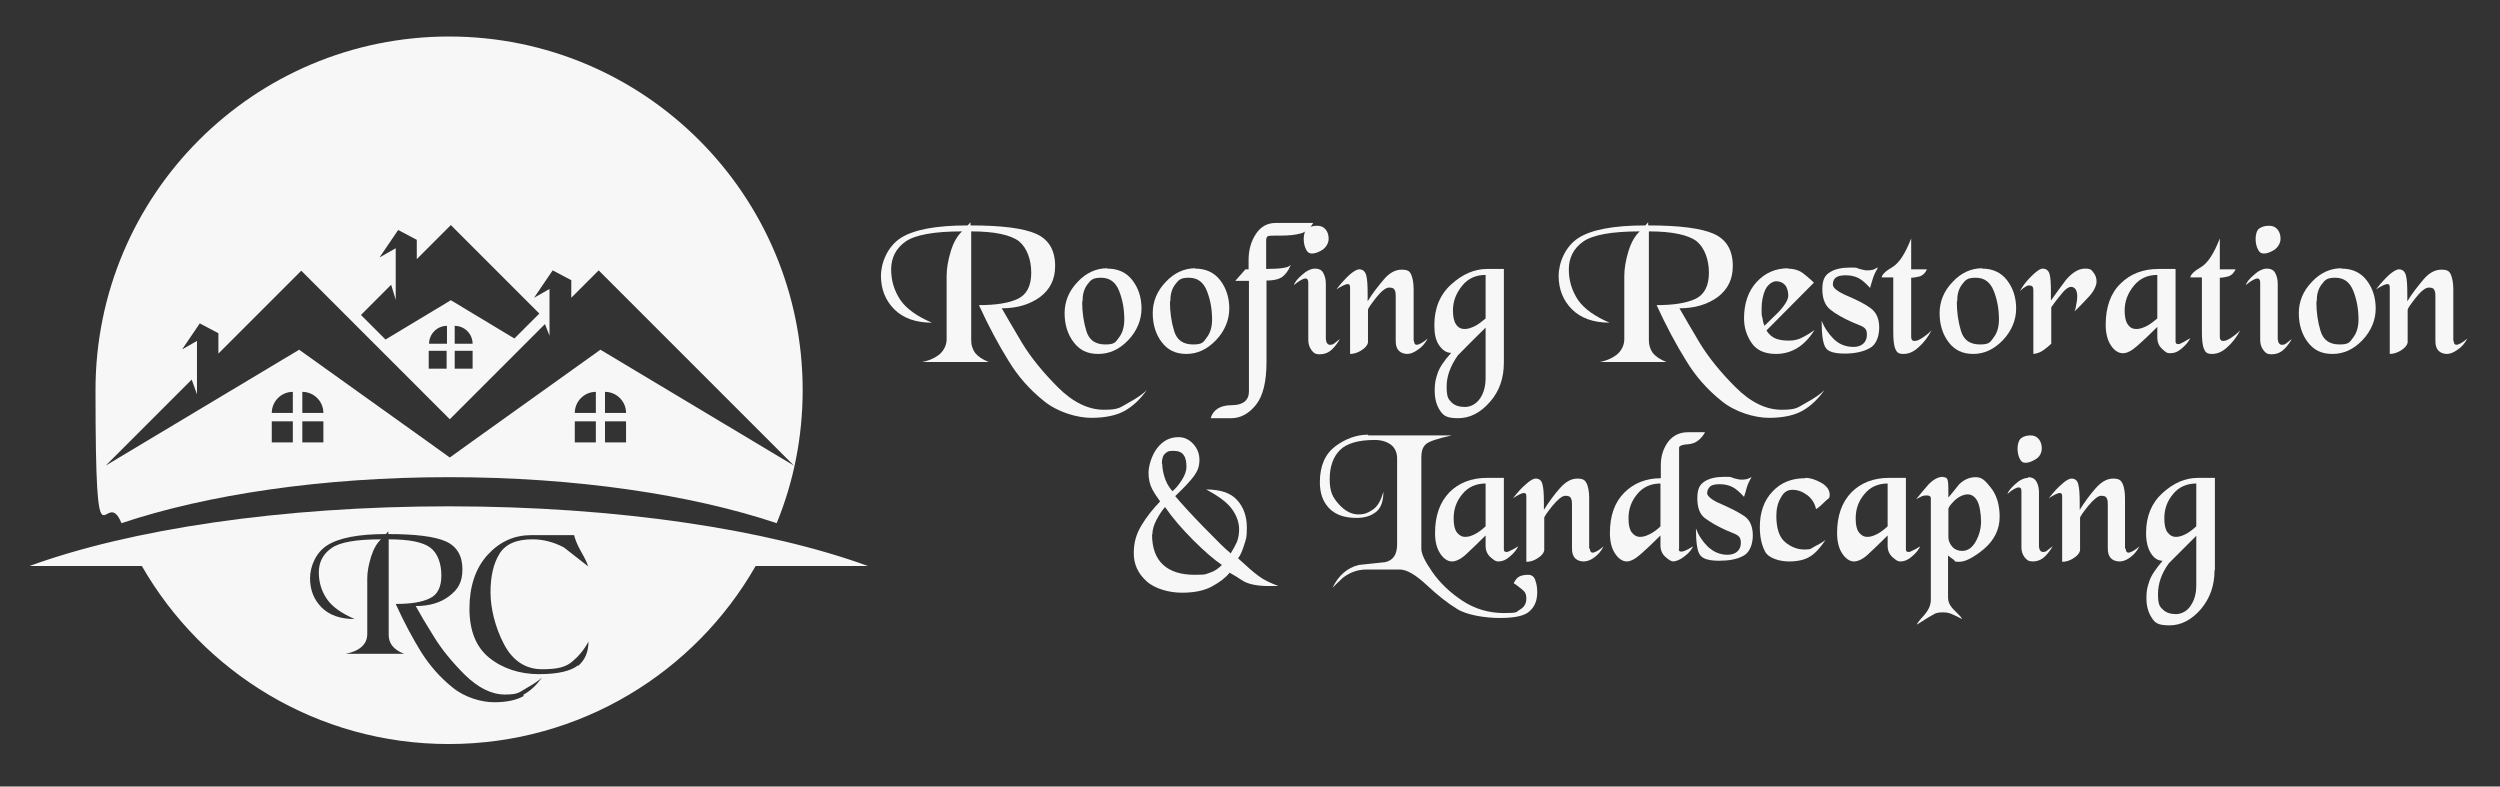 <?xml version="1.0" encoding="UTF-8"?>
<svg id="Layer_1" data-name="Layer 1" xmlns="http://www.w3.org/2000/svg" version="1.1" viewBox="0 0 712 224">
  <rect x="0" y="0" width="712" height="224" fill="#333333" stroke="none"/>
  <defs>
    <style>
      .cls-1 {
        fill: #f7f7f7;
        stroke-width: 0px;
      }
    </style>
  </defs>
  <g>
    <path class="cls-1" d="M127.9,135.9c36.2,0,69.1,5,93.3,13.1,4.8-11.7,7.4-24.5,7.4-37.9,0-55.6-45.1-100.7-100.7-100.7S27.2,55.4,27.2,111.1s2.6,26.2,7.4,37.9c24.2-8.1,57.1-13.1,93.3-13.1ZM83.4,126h-6v-6h6v6ZM83.4,117.6h-6c0-3.3,2.7-6,6-6v6ZM92.1,126h-6v-6h6v6ZM92.1,117.6h-6v-6c3.3,0,6,2.7,6,6h0ZM169.7,126h-6v-6h6v6ZM169.7,117.6h-6c0-3.3,2.7-6,6-6v6ZM178.3,126h-6v-6h6v6ZM178.3,117.6h-6v-6h0c3.3,0,6,2.7,6,6h0ZM108.1,73.3l5.3-7.8,5.3,2.8v5.5l9.7-9.7,25.2,25.2-7.1,7.1-18.1-10.9-18.6,11.2-7-7,8.6-8.6,1.3,4.3v-5.6h0v-9.1l-4.4,2.5ZM129.5,97.9v-5.1c2.8,0,5.1,2.3,5.1,5.1h-5.1ZM134.6,99.9v5.1h-5.1v-5.1h5.1ZM122.2,97.9c0-2.8,2.3-5.1,5.1-5.1v5.1h-5.1ZM127.2,99.9v5.1h-5.1v-5.1h5.1ZM51.6,99.9l5.3-7.8,5.3,2.8v5.8l23.6-23.6,42.3,42.3,27.1-27.1,1.3,3.3v-13.3l-4.4,2.5,5.3-7.8,5.3,2.8v5l7.8-7.8,55.6,55.6-55.1-33-36.5,26.1-6.4,4.6-6.4-4.6-36.5-26.1-55.1,33,24.5-24.5,1.5,4.2v-15.2l-4.4,2.5Z"/>
    <path class="cls-1" d="M127.9,144.2c-48,0-91,6.6-119.5,17h32c17.4,30.3,50,50.7,87.4,50.7s70.1-20.4,87.4-50.7h32c-28.5-10.4-71.4-17-119.5-17ZM149.2,198.2c-2.1,1.2-4.9,1.8-8.5,1.8s-8.4-1.4-11.8-4.2c-3.5-2.8-6.4-6.1-8.9-10-2.4-3.9-4.9-8.5-7.3-13.8,4.3,0,7.5-.5,9.7-1.6,2.2-1,3.3-3.2,3.3-6.5s-1-6.3-3.1-7.9c-2.1-1.6-6-2.4-11.9-2.4v27.2c0,1.1.3,2.2,1,3.1.7.9,1.8,1.7,3.4,2.3h-16.6c1.9-.4,3.4-1,4.5-2,1.1-1,1.6-2.2,1.6-3.7v-15.8c0-1.9.4-3.9,1.1-6.2.7-2.2,1.7-3.9,2.8-4.9-7,0-11.7.8-14.1,2.5-2.4,1.7-3.6,4-3.6,6.9s.8,5.4,2.3,7.6c1.5,2.2,4.2,4.1,7.9,5.7-4.1,0-7.2-1.1-9.4-3.3-2.2-2.2-3.3-5-3.3-8.3s1.6-7.3,4.9-9.4c3.3-2.1,8.9-3.2,16.7-3.2l.7-.8v.8c7.8,0,13.3.7,16.4,2.1,3.1,1.4,4.7,4.1,4.7,7.9s-1.3,5.8-3.8,7.7c-2.5,1.9-5.7,2.8-9.5,2.8,1.2,2.2,2.9,5.1,5.1,8.6,2.2,3.6,5.1,7.2,8.9,11,3.8,3.7,7.6,5.6,11.4,5.6s4-.6,6.1-1.8c2.1-1.2,3.6-2.2,4.5-3.1-1.5,2.1-3.2,3.8-5.4,5ZM164.6,189.5c-2,1.6-5.7,2.5-11.1,2.5s-10.4-1.6-14.2-4.7c-3.8-3.1-5.6-7.8-5.6-14s1.7-11.5,5.2-15.3c3.5-3.8,7.6-5.6,12.5-5.6h12.1c.3,1.2.9,2.8,2,4.7,1.1,1.9,1.8,3.4,2,4.2-2.3-1.8-4.6-3.6-6.9-5.4-2.9-1.5-5.8-2.3-9-2.3-4.6,0-7.7,1.4-9.4,4.2-1.7,2.8-2.5,6.4-2.5,10.9s1.3,9.9,3.8,14.7c2.5,4.8,6.2,7.2,10.9,7.2s6.8-.7,8.6-2.2c1.8-1.5,3.4-3.4,4.6-5.7,0,3-1,5.3-3,7Z"/>
  </g>
  <g>
    <g>
      <path class="cls-1" d="M300.5,75.8c0,3.7-1.4,6.6-4.3,8.8-2.9,2.1-6.5,3.2-10.9,3.2,1.4,2.5,3.4,5.8,5.8,9.9,2.5,4.1,5.9,8.3,10.2,12.6,4.3,4.3,8.7,6.4,13.1,6.4s4.6-.7,7-2c2.4-1.3,4.1-2.5,5.2-3.6-1.7,2.4-3.7,4.4-6.1,5.8-2.4,1.4-5.7,2.1-9.7,2.1s-9.6-1.6-13.5-4.8c-4-3.2-7.4-7-10.1-11.5-2.8-4.5-5.6-9.7-8.4-15.8,4.9,0,8.6-.6,11.1-1.8,2.5-1.2,3.8-3.7,3.8-7.4s-1.2-7.1-3.5-9c-2.4-1.8-6.9-2.8-13.6-2.8v31.1c0,1.3.4,2.5,1.1,3.5.8,1,2.1,1.9,3.9,2.6h-19c2.1-.4,3.8-1.2,5.1-2.3,1.2-1.1,1.9-2.6,1.9-4.2v-18c0-2.1.4-4.5,1.2-7.1.8-2.6,1.9-4.4,3.2-5.6-8,0-13.4,1-16.1,2.9-2.7,1.9-4.1,4.6-4.1,7.9s.9,6.1,2.6,8.7c1.8,2.6,4.8,4.7,9,6.5-4.6,0-8.2-1.3-10.7-3.8-2.5-2.5-3.8-5.7-3.8-9.5s1.9-8.4,5.6-10.8c3.7-2.4,10.1-3.6,19.1-3.6l.8-.9v.9c8.9,0,15.1.8,18.7,2.4,3.6,1.6,5.4,4.7,5.4,9.1Z"/>
      <path class="cls-1" d="M315.4,76.5c3,0,5.4,1.1,7.1,3.3,1.7,2.2,2.6,4.9,2.6,8.1s-1.3,6.4-3.8,9c-2.5,2.6-5.3,3.9-8.5,3.9s-5.3-1.1-7-3.3c-1.7-2.2-2.6-5-2.6-8.3s1.2-6.3,3.7-8.9c2.4-2.6,5.3-3.9,8.4-3.9ZM308.2,85.9c0,3,.4,5.8,1.2,8.4.8,2.6,2.6,3.8,5.4,3.8s2.9-.7,3.9-2c1-1.3,1.5-3,1.5-5.1,0-3-.5-5.7-1.5-8.2-1-2.5-2.7-3.7-5.1-3.7s-2.9.6-3.9,1.9c-1,1.3-1.4,2.9-1.4,4.9Z"/>
      <path class="cls-1" d="M340.4,76.5c3,0,5.4,1.1,7.1,3.3,1.7,2.2,2.6,4.9,2.6,8.1s-1.3,6.4-3.8,9c-2.5,2.6-5.3,3.9-8.4,3.9s-5.3-1.1-7-3.3c-1.7-2.2-2.6-5-2.6-8.3s1.2-6.3,3.7-8.9c2.4-2.6,5.3-3.9,8.4-3.9ZM333.2,85.9c0,3,.4,5.8,1.2,8.4.8,2.6,2.6,3.8,5.4,3.8s2.9-.7,3.9-2c1-1.3,1.5-3,1.5-5.1,0-3-.5-5.7-1.5-8.2-1-2.5-2.7-3.7-5.1-3.7s-2.9.6-3.9,1.9c-1,1.3-1.4,2.9-1.4,4.9Z"/>
      <path class="cls-1" d="M367.6,75.5c-.7,1.7-1.6,2.8-2.6,3.5-1,.6-2.4.9-4.3.9v23.2c0,5.6-1,9.7-3,12.2-2,2.5-4.4,3.8-7,3.8h-5.9c.7-2.4,2.7-3.7,6-3.7,3.2,0,4.9-1.4,4.9-3.9v-31.5h-3.9l2.9-3.3h.9v-2.7c0-2.8.7-5.3,2.1-7.4,1.4-2.1,3.3-3.1,5.6-3.1h10.7c-.9,1.6-2.1,2.6-3.6,3-1.5.4-3.3.6-5.5.6s-3,0-3.5.1c-.5,0-.8.5-.8,1.2v8.2c4.2,0,6.5-.4,6.9-1.1Z"/>
      <path class="cls-1" d="M374.5,76.5c1.1,0,2,.4,2.4,1.3.5.9.7,1.9.7,3.2v15.6c.1,1,.5,1.6,1.2,1.6s1-.2,1.6-.7c.6-.5,1-.8,1.2-.9-.9,1.5-1.8,2.6-2.7,3.3-.9.7-1.9,1-3.1,1s-1.7-.4-2.3-1.2c-.6-.8-.9-1.8-.9-2.9v-16.4c0-.7-.3-1.1-.8-1.1s-1.8.6-3.3,1.9c.2-.7.9-1.7,2.3-2.9,1.3-1.2,2.6-1.8,3.8-1.8ZM375.2,64.3c.9,0,1.7.3,2.3,1,.6.7.9,1.6.9,2.7s-.6,2.3-1.7,3.1c-1.1.7-2.1,1.1-3,1.1s-1.4-.4-1.8-1.3c-.4-.8-.6-1.8-.6-2.9s.3-2.4,1-2.9c.7-.5,1.6-.8,2.7-.8Z"/>
      <path class="cls-1" d="M402.7,97c0,.8.3,1.2.8,1.2s1.8-.6,3.1-1.8c-.7,1.4-1.7,2.5-2.8,3.2-1.1.8-2.1,1.2-3,1.2s-1.8-.3-2.4-.9c-.6-.6-.9-1.5-.9-2.8v-12.5c0-.8,0-1.5-.3-2-.2-.5-.7-.7-1.6-.7s-2.2,1-3.7,2.9c-1.5,1.9-2.3,3.1-2.3,3.4v9.4c-.2.8-.8,1.5-1.9,2.2-1.1.7-2.2,1-3.2,1v-19c0-.6-.2-.9-.7-.9s-1.6.5-3.2,1.5c1.4-1.8,2.7-3.2,3.8-4.2,1.2-1,2.1-1.5,2.7-1.5,1,0,1.7.6,2,1.7.3,1.1.4,2.9.4,5.3v2.1c1.4-2.3,3-4.3,4.6-6.2,1.6-1.9,3.3-2.8,5.1-2.8s2.3.5,2.7,1.4c.4.9.7,2.3.7,4.2v14.7Z"/>
      <path class="cls-1" d="M428.3,103.3c0,4.4-1.3,8.2-4,11.2-2.7,3.1-5.7,4.6-9,4.6s-4.2-.7-5.2-2.2c-1-1.5-1.5-3.4-1.5-5.7s.3-3.2.8-4.8c.5-1.6,1.8-3.6,3.9-5.9-1.3,0-2.4-.7-3.4-2.1-1-1.4-1.4-3.3-1.4-5.8,0-4.8,1.6-8.7,4.8-11.6,3.2-2.9,6.6-4.4,10.2-4.4h4.8v26.7ZM423.1,93.3c-2.7,2.6-5.3,5.3-7.9,7.9-2.1,3-3.2,5.9-3.2,8.9s.5,3.6,1.4,4.5c.9.9,2.2,1.3,3.8,1.3s3.2-.8,4.3-2.4c1.1-1.6,1.6-3.6,1.6-5.8v-14.3ZM413.8,88.4c0,1.8.3,3.2.9,4,.6.9,1.4,1.3,2.4,1.3s1.8-.3,2.9-.8c1-.5,2-1.3,3.1-2.2v-12.4c-2.8,0-5,1-6.7,3.1-1.7,2.1-2.6,4.4-2.6,7Z"/>
      <path class="cls-1" d="M493.5,75.8c0,3.7-1.4,6.6-4.3,8.8-2.9,2.1-6.5,3.2-10.9,3.2,1.4,2.5,3.4,5.8,5.8,9.9,2.5,4.1,5.9,8.3,10.2,12.6,4.3,4.3,8.7,6.4,13.1,6.4s4.6-.7,7-2c2.4-1.3,4.1-2.5,5.2-3.6-1.7,2.4-3.7,4.4-6.1,5.8-2.4,1.4-5.7,2.1-9.7,2.1s-9.6-1.6-13.5-4.8c-4-3.2-7.4-7-10.1-11.5-2.8-4.5-5.6-9.7-8.4-15.8,4.9,0,8.6-.6,11.1-1.8,2.5-1.2,3.8-3.7,3.8-7.4s-1.2-7.1-3.5-9c-2.4-1.8-6.9-2.8-13.6-2.8v31.1c0,1.3.4,2.5,1.1,3.5.8,1,2.1,1.9,3.9,2.6h-19c2.1-.4,3.8-1.2,5.1-2.3,1.2-1.1,1.9-2.6,1.9-4.2v-18c0-2.1.4-4.5,1.2-7.1.8-2.6,1.9-4.4,3.2-5.6-8,0-13.4,1-16.1,2.9-2.7,1.9-4.1,4.6-4.1,7.9s.9,6.1,2.6,8.7c1.8,2.6,4.8,4.7,9,6.5-4.6,0-8.2-1.3-10.7-3.8-2.5-2.5-3.8-5.7-3.8-9.5s1.9-8.4,5.6-10.8c3.7-2.4,10.1-3.6,19.1-3.6l.8-.9v.9c8.9,0,15.1.8,18.7,2.4,3.6,1.6,5.4,4.7,5.4,9.1Z"/>
      <path class="cls-1" d="M509.1,76.5c1.4,0,2.6.3,3.6.8.9.5,2.2,1.6,3.9,3.2l-13.5,13.6c.7,1.2,1.7,2,2.8,2.4,1.1.4,2.3.5,3.7.5s2.7-.3,3.9-1c1.2-.6,2.3-1.3,3.3-2-1.5,2.3-3.1,4-4.9,5.1-1.8,1.1-3.8,1.7-6.1,1.7-3.3,0-5.6-1.1-7-3.2-1.4-2.1-2.1-4.4-2.1-6.9,0-4.3,1.2-7.8,3.6-10.4,2.4-2.6,5.4-3.9,9-3.9ZM502.5,92.8c1.3-1.3,2.6-2.5,3.9-3.8,2-2.1,2.9-3.7,2.9-4.8s-.3-2.3-.9-3c-.6-.7-1.5-1.1-2.5-1.1s-2.3.8-3.1,2.3c-.7,1.5-1.1,3.4-1.1,5.5s0,1.7.2,2.5c.1.8.3,1.6.6,2.4Z"/>
      <path class="cls-1" d="M534.8,76.3c-.6,1-1.1,2-1.4,3-.3,1-.6,1.9-.8,2.7-1.2-1.3-2.3-2.3-3.3-2.8-1-.5-2.2-.8-3.6-.8s-2.3.2-2.9.7c-.6.5-.8,1.1-.8,2s1.4,2,4.2,3.2c2.8,1.2,5,2.3,6.6,3.5,1.6,1.2,2.4,3,2.4,5.5s-.9,5-2.8,5.9c-1.8,1-4.2,1.5-7,1.5s-4.7-.5-5.4-1.6c-.8-1.1-1.2-3.6-1.2-7.8.7,1.9,1.9,3.7,3.4,5.2,1.6,1.6,3.5,2.3,5.7,2.3s3.8-1.2,3.8-3.5-1.4-2.3-4.1-3.5c-2.7-1.2-4.8-2.4-6.3-3.6-1.5-1.2-2.3-3.1-2.3-5.8s.7-4,2.2-4.9c1.4-.9,3.4-1.3,5.8-1.3s1.5.1,2.6.4c1.1.3,1.8.4,1.9.4.6,0,1.1,0,1.5-.1.4,0,1-.3,1.7-.7Z"/>
      <path class="cls-1" d="M544.2,76.7h4.6c-.5,1.1-1.2,1.7-2,2-.9.2-1.7.4-2.5.4v16.8c0,.8.3,1.2.9,1.2s1.2-.2,2-.7c.8-.5,1.8-1.2,2.9-2.3-1,1.9-2.3,3.6-3.7,4.8-1.4,1.3-2.8,1.9-4.3,1.9s-1.9-.5-2.3-1.4c-.4-.9-.6-2.5-.6-4.9v-15.5h-3.3c.1-.8,1.1-1.8,3-2.9,1.9-1.1,3.7-3.8,5.4-8.2v8.7Z"/>
      <path class="cls-1" d="M564.5,76.5c3,0,5.4,1.1,7.1,3.3,1.7,2.2,2.6,4.9,2.6,8.1s-1.3,6.4-3.8,9c-2.5,2.6-5.3,3.9-8.4,3.9s-5.3-1.1-7-3.3c-1.7-2.2-2.6-5-2.6-8.3s1.2-6.3,3.7-8.9c2.4-2.6,5.3-3.9,8.4-3.9ZM557.3,85.9c0,3,.4,5.8,1.2,8.4.8,2.6,2.6,3.8,5.4,3.8s2.9-.7,3.9-2c1-1.3,1.5-3,1.5-5.1,0-3-.5-5.7-1.5-8.2-1-2.5-2.7-3.7-5.1-3.7s-2.9.6-3.9,1.9c-1,1.3-1.4,2.9-1.4,4.9Z"/>
      <path class="cls-1" d="M581.7,76.5c1,0,1.7.5,2,1.5.3,1,.4,2.7.4,5.1v2.5c1.4-2,2.8-3.9,4.3-5.9,1.8-2.1,3.6-3.2,5.4-3.2s1.8.4,2.4,1.1c.6.7.9,1.6.9,2.6s-.7,2.7-2.1,4.2c-1.4,1.5-2.8,3-4.2,4.3.2-.4.4-1,.5-1.9.2-.9.3-1.6.3-2.3s-.1-1.5-.4-2c-.3-.5-.8-.8-1.4-.8s-1.6.6-2.6,1.9c-1.1,1.3-2.1,2.6-3,3.9v10.4c-.6.6-1.4,1.2-2.2,1.8-.8.6-1.8,1-2.9,1.1v-18.3c0-.8-.4-1.2-1.1-1.2s-.7.1-1.2.4c-.4.2-.9.6-1.5,1.2.6-1.2,1.6-2.6,3.1-4.1,1.5-1.5,2.6-2.3,3.4-2.3Z"/>
      <path class="cls-1" d="M619.6,76.7v20.6c0,.5.3.7.7.7s.7-.1,1.2-.4c.5-.2,1.2-.7,2.3-1.3-.5,1-1.3,2-2.4,2.9-1.1,1-2.2,1.4-3.3,1.4s-1.4-.4-2.3-1.2c-.9-.8-1.4-1.9-1.4-3.3v-3c-2.3,2.3-4.2,4.1-5.7,5.4-1.6,1.4-2.9,2.1-4.1,2.1s-2.4-.7-3.4-2.2c-1-1.5-1.5-3.5-1.5-5.9,0-5,1.4-9,4.2-11.7,2.8-2.8,6.4-4.2,10.8-4.2h4.8ZM605.1,88.4c0,1.8.3,3.2.9,4,.6.9,1.4,1.3,2.4,1.3s1.8-.3,2.9-.8c1-.5,2-1.3,3.1-2.2v-12.4c-2.8,0-5,1-6.7,3.1-1.7,2.1-2.6,4.4-2.6,7Z"/>
      <path class="cls-1" d="M632.1,76.7h4.6c-.5,1.1-1.2,1.7-2,2-.9.2-1.7.4-2.5.4v16.8c0,.8.3,1.2.9,1.2s1.2-.2,2-.7c.8-.5,1.8-1.2,2.9-2.3-1,1.9-2.3,3.6-3.7,4.8-1.4,1.3-2.8,1.9-4.3,1.9s-1.9-.5-2.3-1.4c-.4-.9-.6-2.5-.6-4.9v-15.5h-3.3c.1-.8,1.1-1.8,3-2.9,1.9-1.1,3.7-3.8,5.4-8.2v8.7Z"/>
      <path class="cls-1" d="M645.6,76.5c1.1,0,2,.4,2.4,1.3.5.9.7,1.9.7,3.2v15.6c.1,1,.5,1.6,1.2,1.6s1-.2,1.6-.7c.6-.5,1-.8,1.2-.9-.9,1.5-1.8,2.6-2.7,3.3-.9.7-1.9,1-3.1,1s-1.7-.4-2.3-1.2c-.6-.8-.9-1.8-.9-2.9v-16.4c0-.7-.3-1.1-.8-1.1s-1.8.6-3.3,1.9c.2-.7.9-1.7,2.3-2.9,1.3-1.2,2.6-1.8,3.8-1.8ZM646.3,64.3c.9,0,1.7.3,2.3,1,.6.7.9,1.6.9,2.7s-.6,2.3-1.7,3.1c-1.1.7-2.1,1.1-3,1.1s-1.4-.4-1.8-1.3c-.4-.8-.6-1.8-.6-2.9s.3-2.4,1-2.9c.7-.5,1.6-.8,2.7-.8Z"/>
      <path class="cls-1" d="M666.9,76.5c3,0,5.4,1.1,7.1,3.3,1.7,2.2,2.6,4.9,2.6,8.1s-1.3,6.4-3.8,9c-2.5,2.6-5.3,3.9-8.5,3.9s-5.3-1.1-7-3.3c-1.7-2.2-2.6-5-2.6-8.3s1.2-6.3,3.7-8.9c2.4-2.6,5.3-3.9,8.4-3.9ZM659.7,85.9c0,3,.4,5.8,1.2,8.4.8,2.6,2.6,3.8,5.4,3.8s2.9-.7,3.9-2c1-1.3,1.5-3,1.5-5.1,0-3-.5-5.7-1.5-8.2-1-2.5-2.7-3.7-5.1-3.7s-2.9.6-3.9,1.9c-1,1.3-1.4,2.9-1.4,4.9Z"/>
      <path class="cls-1" d="M698.8,97c0,.8.3,1.2.8,1.2s1.8-.6,3.1-1.8c-.7,1.4-1.7,2.5-2.8,3.2-1.1.8-2.1,1.2-3,1.2s-1.8-.3-2.4-.9c-.6-.6-.9-1.5-.9-2.8v-12.5c0-.8,0-1.5-.3-2-.2-.5-.7-.7-1.6-.7s-2.2,1-3.7,2.9c-1.5,1.9-2.3,3.1-2.3,3.4v9.4c-.2.8-.8,1.5-1.9,2.2-1.1.7-2.2,1-3.2,1v-19c0-.6-.2-.9-.7-.9s-1.6.5-3.2,1.5c1.4-1.8,2.7-3.2,3.8-4.2,1.2-1,2.1-1.5,2.7-1.5,1,0,1.7.6,2,1.7.3,1.1.4,2.9.4,5.3v2.1c1.4-2.3,3-4.3,4.6-6.2,1.6-1.9,3.3-2.8,5.1-2.8s2.3.5,2.7,1.4c.4.9.7,2.3.7,4.2v14.7Z"/>
    </g>
    <g>
      <path class="cls-1" d="M335.6,124.5c1.6,0,3,.6,4.2,1.9,1.2,1.3,1.8,2.8,1.8,4.6s-.5,3.1-1.5,4.5c-1,1.4-2.8,3.3-5.4,5.8,1.6,1.9,4.2,4.8,7.9,8.6,3.7,3.8,6.3,6.4,7.9,7.7.7-1.1,1.3-2.2,1.8-3.3.4-1.1.6-2.3.6-3.5,0-2-.7-4-2.1-5.9-1.4-1.9-3.9-3.7-7.3-5.5,4.1,0,7.1,1,8.9,3.1,1.8,2,2.7,4.6,2.7,7.7s-.2,3.2-.7,4.8c-.5,1.6-1,3-1.8,4,2.5,2.3,4.4,4,5.8,5,1.4,1.1,3.3,2,5.7,2.9h-2.8c-3.2,0-5.6-.5-7.2-1.4-1.5-1-2.8-1.8-3.9-2.4-1.1,1.4-2.8,2.7-5,3.9-2.2,1.2-5,1.8-8.6,1.8s-7.7-1.1-10.1-3.3c-2.4-2.2-3.6-4.8-3.6-7.9s.7-5.5,2.2-8c1.5-2.5,3.3-4.7,5.3-6.8-.7-1-1.5-2.1-2.2-3.4-.7-1.3-1.1-2.9-1.1-4.7s.8-4.9,2.4-7c1.6-2.1,3.6-3.2,6.1-3.2ZM328.1,152.2c0,3.9,1.1,6.8,3.2,8.7,2.1,1.9,5.1,2.8,8.9,2.8s3-.2,4.4-.6c1.3-.4,2.4-1.2,3.4-2.2-2.2-1.5-4.9-3.8-8.1-7-3.2-3.2-5.9-6.3-8.1-9.5-.8.9-1.6,2.1-2.4,3.6-.8,1.5-1.2,2.9-1.2,4.2ZM331,132c0,1.1.2,2.3.6,3.7.4,1.4,1.1,2.8,2.3,4.2.9-.7,1.8-1.8,2.7-3.2.9-1.4,1.3-2.7,1.3-3.7,0-1.5-.2-2.6-.8-3.4-.5-.8-1.5-1.2-3-1.2s-1.7.3-2.3.8c-.6.5-.9,1.5-.9,2.9Z"/>
      <g>
        <path class="cls-1" d="M389.7,124h23.8c-4.1.9-6.5,1.7-7.4,2.5-.9.8-1.3,2-1.3,3.7v26.1c0,1.5,1.1,3.7,3.2,6.7,2.1,3,4.9,5.7,8.5,8.1,3.5,2.3,7.5,3.5,11.8,3.5s3.4-.3,4.6-1c1.2-.7,1.8-1.7,1.8-3.1s-.4-2-1.3-2.7c-.9-.7-1.6-1.3-2.3-1.7.5-1,1-1.6,1.6-1.9.6-.3,1.4-.5,2.5-.5s1.8.6,2.1,1.7c.4,1.1.5,2.2.5,3.3,0,2.3-.7,4.1-2.2,5.4-1.4,1.3-4.2,1.9-8.4,1.9s-9.3-.8-12.1-2.5c-2.8-1.7-5.7-4-8.8-6.9-3.1-2.9-5.7-4.4-7.6-4.4h-9.6c-2.4,0-4.6.8-6.6,2.3-1,.9-2,1.9-3,2.9,1.7-3.5,4.2-5.7,7.5-6.5,2.5-.3,5-.5,7.5-.8,2.3-.5,3.4-2.2,3.4-5.1v-24.5c0-1.6-.6-2.9-1.7-3.8-1.2-.9-2.7-1.4-4.7-1.4-4.7,0-8,1-9.9,2.9-1.9,1.9-2.9,4.7-2.9,8.3s.9,5.2,2.6,7.1c1.7,1.9,3.6,2.9,5.5,2.9s2.7-.4,4.1-1.3c1.4-.9,2.4-2.6,3.1-5.2,0,2.7-.7,4.7-2.1,5.8s-3.2,1.7-5.5,1.7c-3.5,0-6.1-.9-7.9-2.8-1.8-1.9-2.6-4.3-2.6-7.4,0-4.6,1.5-8,4.4-10.2,3-2.2,6.1-3.3,9.3-3.3Z"/>
        <path class="cls-1" d="M428.3,136.2v20.3c0,.5.3.7.7.7s.7-.1,1.2-.4c.5-.2,1.2-.6,2.2-1.2-.5,1-1.3,2-2.4,2.9-1.1,1-2.2,1.4-3.2,1.4s-1.3-.4-2.3-1.2c-.9-.8-1.4-1.9-1.4-3.2v-3c-2.2,2.2-4.1,4-5.6,5.4-1.5,1.4-2.9,2-4,2s-2.3-.7-3.3-2.2c-1-1.5-1.5-3.4-1.5-5.9,0-5,1.4-8.8,4.1-11.6,2.7-2.7,6.3-4.1,10.7-4.1h4.8ZM414,147.7c0,1.8.3,3.1.9,3.9.6.8,1.4,1.3,2.4,1.3s1.8-.3,2.8-.8c1-.5,2-1.3,3-2.2v-12.2c-2.7,0-5,1-6.6,3-1.7,2-2.5,4.3-2.5,6.9Z"/>
        <path class="cls-1" d="M452.8,156.2c0,.8.3,1.2.8,1.2s1.8-.6,3.1-1.8c-.7,1.4-1.6,2.4-2.7,3.2-1.1.8-2.1,1.1-3,1.1s-1.8-.3-2.4-.9c-.6-.6-.9-1.5-.9-2.8v-12.3c0-.8,0-1.5-.3-2-.2-.5-.7-.7-1.6-.7s-2.1,1-3.7,2.9c-1.5,1.9-2.3,3-2.3,3.4v9.3c-.2.8-.8,1.5-1.9,2.2-1.1.7-2.1,1-3.2,1v-18.7c0-.6-.2-.9-.7-.9s-1.6.5-3.1,1.5c1.4-1.8,2.6-3.1,3.8-4.1,1.1-1,2-1.5,2.7-1.5,1,0,1.7.6,1.9,1.7.3,1.1.4,2.8.4,5.2v2c1.4-2.2,2.9-4.3,4.5-6.1,1.6-1.8,3.2-2.8,5-2.8s2.2.5,2.7,1.4c.4.9.7,2.3.7,4.1v14.5Z"/>
        <path class="cls-1" d="M478.1,156.4c0,.5.3.7.7.7s.7-.1,1.2-.3c.5-.2,1.2-.6,2.2-1.2-.4.9-1.2,1.9-2.4,2.8-1.1.9-2.2,1.4-3.2,1.5-.6,0-1.3-.4-2.3-1.3-.9-.8-1.4-1.9-1.4-3.2v-2.9c-2.2,2.2-4.1,4-5.6,5.3-1.6,1.4-2.9,2.1-4,2.1s-2.3-.7-3.3-2.2c-1-1.5-1.5-3.4-1.5-5.9,0-5,1.4-8.8,4.1-11.5,2.7-2.7,6.2-4.1,10.4-4.1v-3.7c0-2.6.7-4.8,2.1-6.7,1.4-1.8,3.3-2.7,5.6-2.7h4.9c-1.2,2.1-2.7,3.2-4.6,3.4-1.9.1-2.8.5-2.8,1v28.9ZM463.8,147.7c0,1.8.3,3.1.9,3.9.6.8,1.4,1.3,2.4,1.3s1.8-.3,2.8-.8c1-.5,2-1.2,3-2.2v-12.2c-2.7,0-5,1-6.6,3-1.7,2-2.5,4.3-2.5,6.9Z"/>
        <path class="cls-1" d="M498.9,135.8c-.6,1-1.1,2-1.4,3-.3,1-.5,1.9-.8,2.7-1.2-1.3-2.3-2.3-3.3-2.8-1-.5-2.2-.8-3.6-.8s-2.3.2-2.8.7c-.5.5-.8,1.1-.8,1.9s1.4,2,4.1,3.1c2.7,1.2,4.9,2.3,6.5,3.4,1.6,1.1,2.4,3,2.4,5.5s-.9,4.9-2.7,5.8c-1.8,1-4.1,1.4-6.9,1.4s-4.6-.5-5.4-1.6c-.8-1-1.2-3.6-1.2-7.6.7,1.9,1.8,3.6,3.4,5.2,1.6,1.5,3.5,2.3,5.6,2.3s3.8-1.1,3.8-3.4-1.3-2.3-4-3.5c-2.7-1.2-4.7-2.4-6.2-3.5-1.5-1.1-2.2-3-2.2-5.7s.7-3.9,2.1-4.8,3.3-1.3,5.7-1.3,1.5.1,2.6.4c1.1.3,1.7.4,1.9.4.6,0,1.1,0,1.5-.1.4,0,.9-.3,1.6-.6Z"/>
        <path class="cls-1" d="M514.2,136.1c1.4,0,2.9.5,4.5,1.4,1.6.9,2.4,2.1,2.4,3.4s-.5,1-1.4,2c-1,1-1.8,1.7-2.5,2.1-.3-1.6-1.2-3-2.5-4-1.4-1-2.7-1.5-4.2-1.5s-2.5.7-3.3,2.2c-.9,1.5-1.3,3.2-1.3,5.2,0,3.5.8,6,2.4,7.4,1.6,1.4,3.5,2.2,5.6,2.2s1.8-.3,2.8-.8c1-.5,2.1-1.1,3.2-1.9-1.5,2.2-2.9,3.8-4.4,4.7-1.4.9-3.4,1.4-6,1.4s-5.8-.9-6.8-2.8c-1-1.9-1.5-4.2-1.5-7,0-4.2,1.2-7.6,3.6-10.1,2.4-2.6,5.5-3.8,9.3-3.8Z"/>
        <path class="cls-1" d="M542.8,136.2v20.3c0,.5.3.7.7.7s.7-.1,1.2-.4c.5-.2,1.2-.6,2.2-1.2-.5,1-1.3,2-2.4,2.9-1.1,1-2.2,1.4-3.2,1.4s-1.3-.4-2.3-1.2c-.9-.8-1.4-1.9-1.4-3.2v-3c-2.2,2.2-4.1,4-5.6,5.4-1.5,1.4-2.9,2-4,2s-2.3-.7-3.3-2.2c-1-1.5-1.5-3.4-1.5-5.9,0-5,1.4-8.8,4.1-11.6,2.7-2.7,6.3-4.1,10.7-4.1h4.8ZM528.5,147.7c0,1.8.3,3.1.9,3.9.6.8,1.4,1.3,2.4,1.3s1.8-.3,2.8-.8c1-.5,2-1.3,3-2.2v-12.2c-2.7,0-5,1-6.6,3-1.7,2-2.5,4.3-2.5,6.9Z"/>
        <path class="cls-1" d="M553.5,135.9c.7,0,1.1.3,1.2.9.2.6.2,2.2.2,4.9,1-1.2,2-2.4,3-3.7,1.4-1.4,3-2.1,4.8-2.1s2.7,1,4.3,3c1.6,2,2.5,4.8,2.5,8.3s-1.5,6.6-4.4,9.1c-2.9,2.4-5.3,3.7-7.1,3.7s-1-.2-1.6-.6-1.1-.8-1.6-1.2v11.9c0,1.4.6,2.6,1.9,3.8,1.2,1.2,2,2,2.1,2.4-1.7-.9-2.9-1.4-3.4-1.6-.6-.2-1.2-.3-1.9-.3-1.1,0-1.9.1-2.5.4-.6.3-2.3,1.3-5.1,3.1.1-.4.8-1.3,2.1-2.7,1.2-1.4,1.9-2.8,1.9-4.4v-28.7c0-.4,0-.6-.3-.8-.2-.1-.4-.2-.8-.2-.7,0-1.3.1-1.8.4-.6.3-1,.5-1.3.7,1.1-1.4,2.3-2.8,3.6-4.3,1.4-1.4,2.7-2.1,4.1-2.1ZM554.9,153c0,1,.4,1.9,1.1,2.7.7.8,1.7,1.2,2.8,1.2,1.6,0,2.9-.9,3.9-2.7,1-1.8,1.5-3.7,1.5-5.7s-.4-4.7-1.1-5.9c-.7-1.2-1.6-1.8-2.7-1.8s-2.5.6-3.7,1.7c-1.2,1.2-1.8,2-1.8,2.5v7.8Z"/>
        <path class="cls-1" d="M577.6,135.9c1.1,0,1.9.4,2.4,1.3.5.9.7,1.9.7,3.1v15.4c.1,1,.5,1.5,1.2,1.5s.9-.2,1.5-.7c.6-.5,1-.8,1.2-.9-.9,1.5-1.8,2.6-2.7,3.3-.9.7-1.9,1-3,1s-1.7-.4-2.3-1.2c-.6-.8-.9-1.7-.9-2.8v-16.1c0-.7-.3-1-.8-1s-1.8.6-3.2,1.9c.2-.7.9-1.6,2.2-2.8,1.3-1.2,2.6-1.8,3.7-1.8ZM578.3,124c.9,0,1.7.3,2.3,1,.6.7.9,1.6.9,2.7s-.5,2.3-1.6,3c-1.1.7-2.1,1.1-3,1.1s-1.3-.4-1.7-1.2c-.4-.8-.6-1.8-.6-2.9s.3-2.3,1-2.9c.7-.5,1.6-.8,2.7-.8Z"/>
        <path class="cls-1" d="M605.4,156.2c0,.8.3,1.2.8,1.2s1.8-.6,3.1-1.8c-.7,1.4-1.6,2.4-2.7,3.2-1.1.8-2.1,1.1-3,1.1s-1.8-.3-2.4-.9c-.6-.6-.9-1.5-.9-2.8v-12.3c0-.8,0-1.5-.3-2-.2-.5-.7-.7-1.6-.7s-2.1,1-3.7,2.9c-1.5,1.9-2.3,3-2.3,3.4v9.3c-.2.8-.8,1.5-1.9,2.2-1.1.7-2.1,1-3.2,1v-18.7c0-.6-.2-.9-.7-.9s-1.6.5-3.1,1.5c1.4-1.8,2.6-3.1,3.8-4.1,1.1-1,2-1.5,2.7-1.5,1,0,1.7.6,1.9,1.7.3,1.1.4,2.8.4,5.2v2c1.4-2.2,2.9-4.3,4.5-6.1,1.6-1.8,3.2-2.8,5-2.8s2.2.5,2.7,1.4c.4.9.7,2.3.7,4.1v14.5Z"/>
        <path class="cls-1" d="M630.7,162.4c0,4.4-1.3,8-3.9,11.1-2.6,3-5.6,4.6-8.9,4.6s-4.2-.7-5.1-2.2c-1-1.5-1.5-3.3-1.5-5.6s.3-3.1.8-4.7c.5-1.6,1.8-3.5,3.8-5.9-1.3,0-2.4-.7-3.3-2.1-.9-1.4-1.4-3.3-1.4-5.8,0-4.8,1.6-8.6,4.7-11.4,3.2-2.9,6.5-4.3,10.1-4.3h4.8v26.3ZM625.5,152.6c-2.6,2.6-5.2,5.2-7.8,7.8-2.1,2.9-3.1,5.8-3.1,8.8s.5,3.6,1.4,4.4c.9.9,2.2,1.3,3.7,1.3s3.2-.8,4.2-2.4c1.1-1.6,1.6-3.5,1.6-5.8v-14.1ZM616.4,147.7c0,1.8.3,3.1.9,3.9.6.8,1.4,1.3,2.4,1.3s1.8-.3,2.8-.8c1-.5,2-1.3,3-2.2v-12.2c-2.7,0-5,1-6.6,3-1.7,2-2.5,4.3-2.5,6.9Z"/>
      </g>
    </g>
  </g>
</svg>